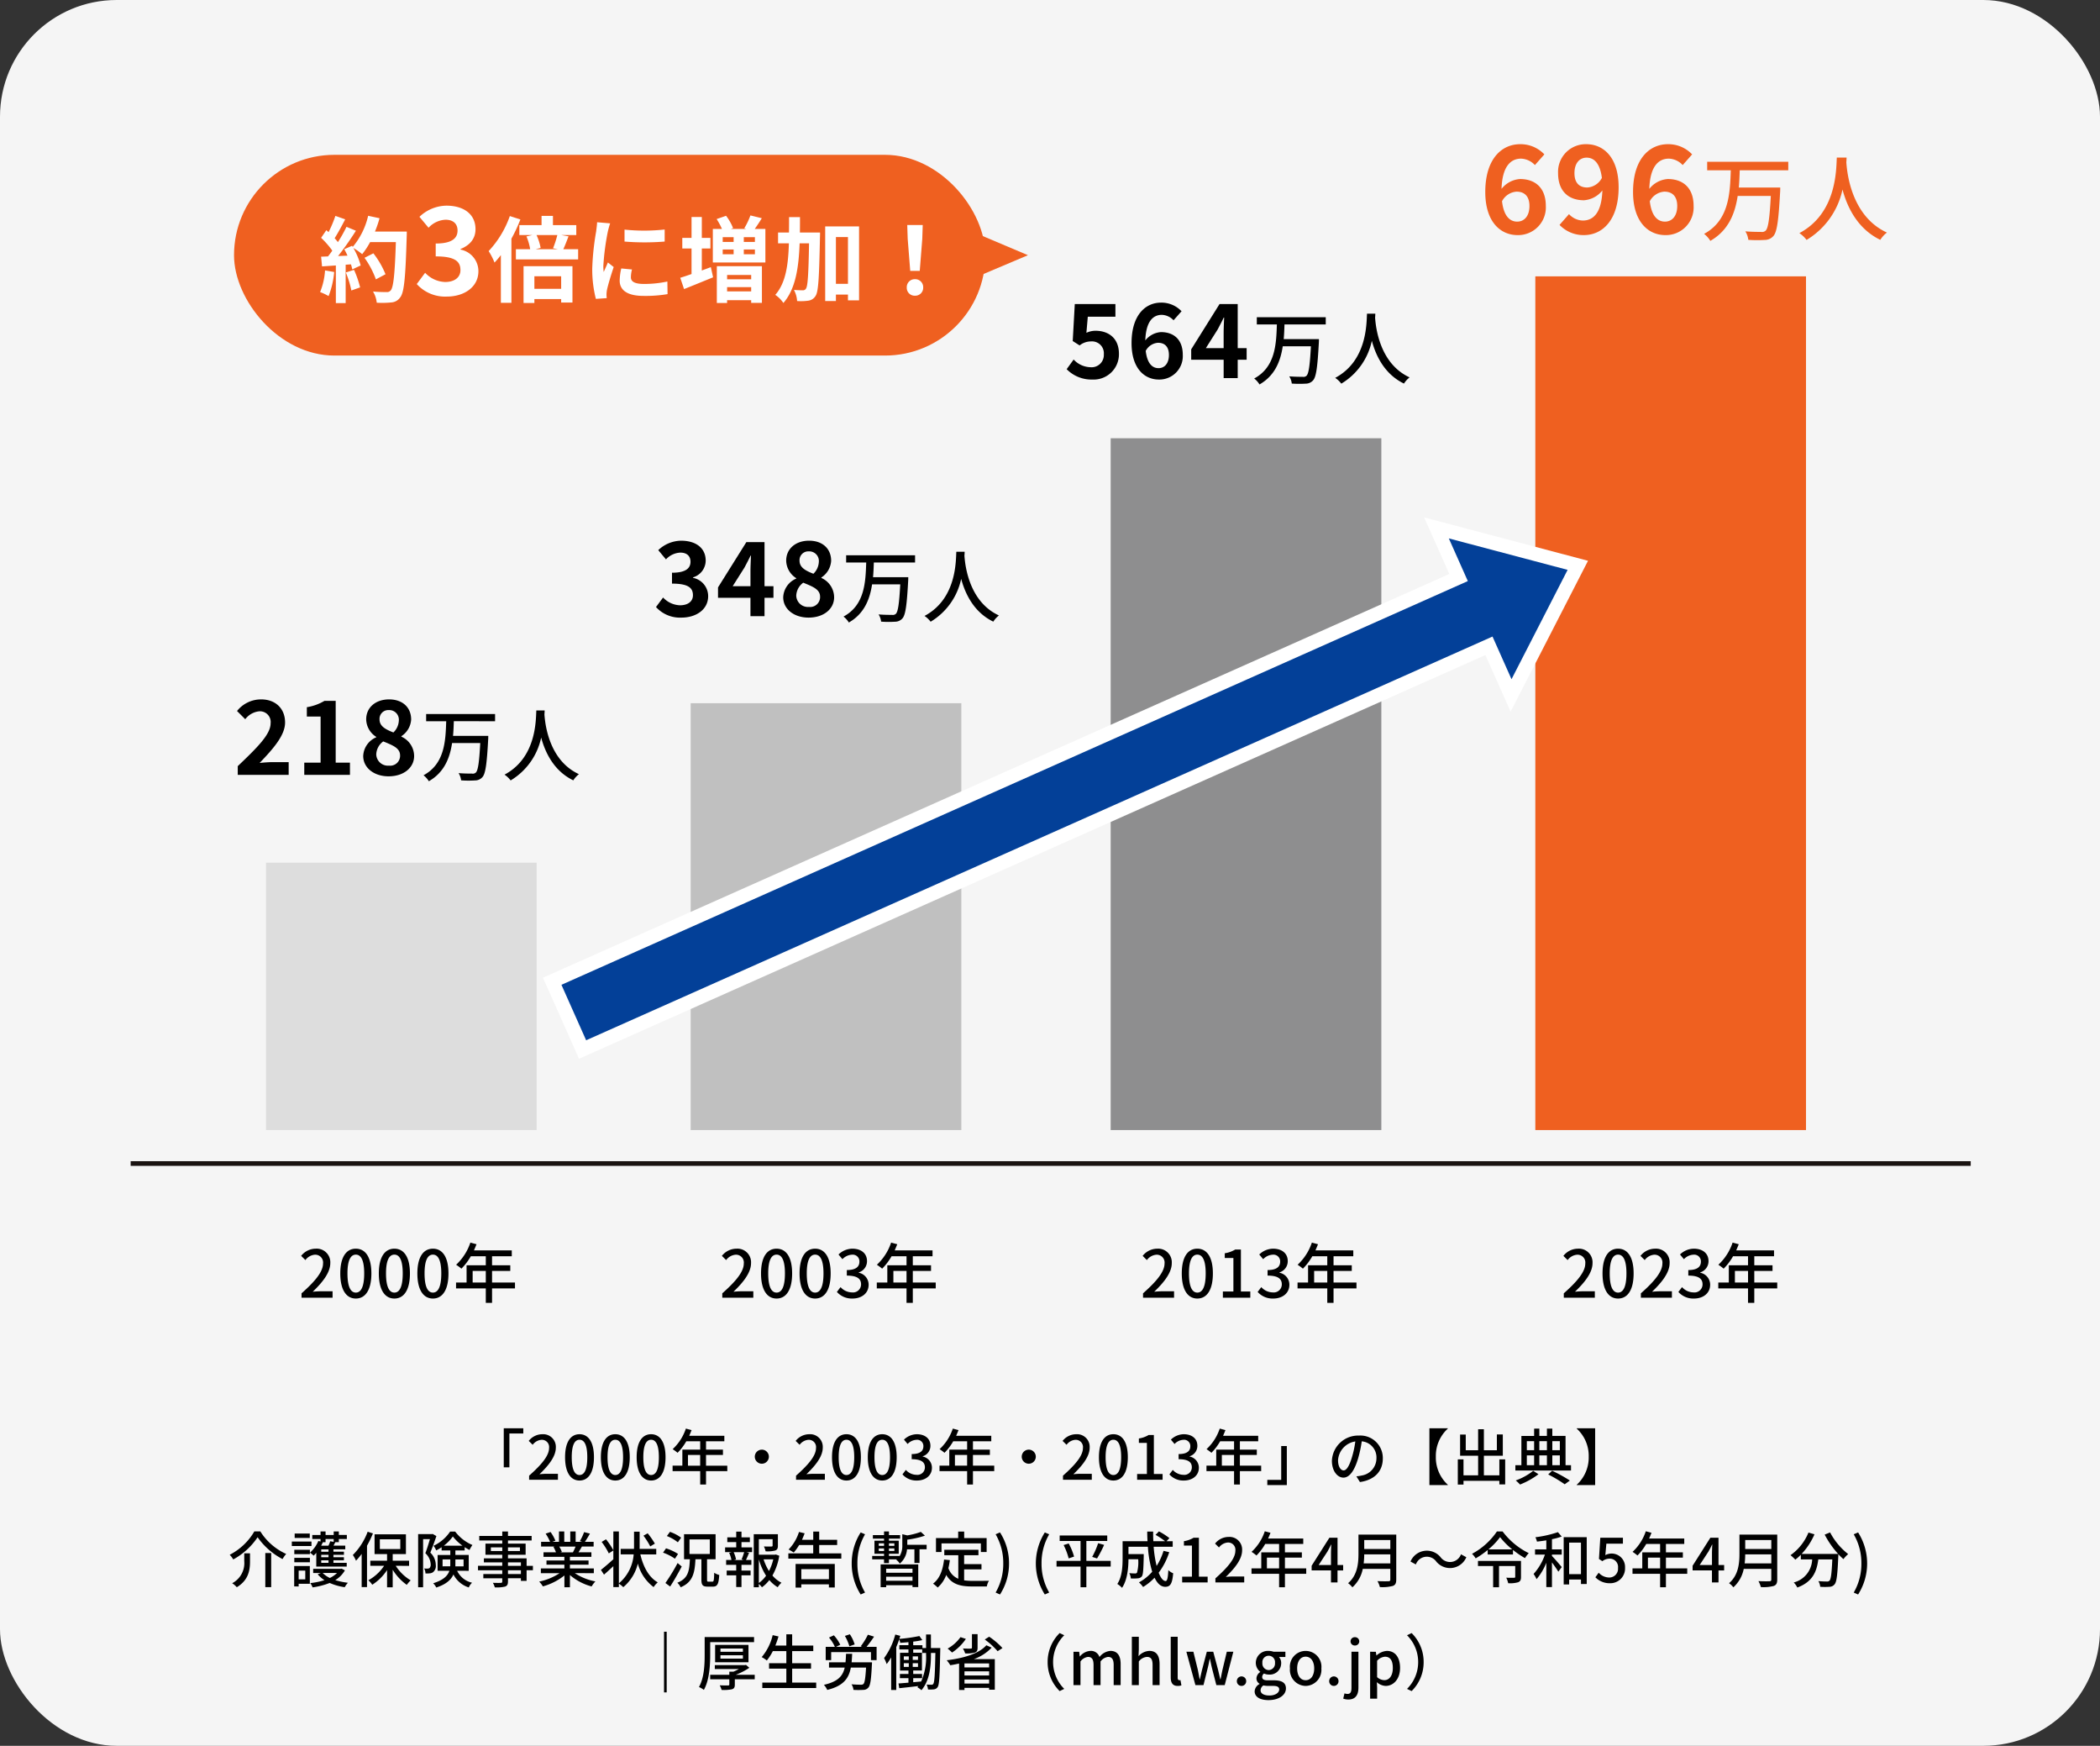 <svg xmlns="http://www.w3.org/2000/svg" width="450" height="374" viewBox="0 0 450 374">
  <rect x="0" y="0" width="450" height="374" fill="#333333" stroke="none"/>
  <g id="chart04" transform="translate(-776 -7612)">
    <rect id="長方形_1954" data-name="長方形 1954" width="450" height="374" rx="25" transform="translate(776 7612)" fill="#f5f5f5"/>
    <path id="パス_3721" data-name="パス 3721" d="M-117.052-11.024v8.359h1.209V-9.906h2.977v-1.118ZM-111.618,0h6.175V-1.274h-2.392c-.468,0-1.066.039-1.56.091,2.028-1.937,3.5-3.848,3.5-5.694a2.706,2.706,0,0,0-2.886-2.873A3.715,3.715,0,0,0-111.7-8.32l.845.832a2.6,2.6,0,0,1,1.885-1.066A1.554,1.554,0,0,1-107.341-6.8c0,1.573-1.456,3.432-4.277,5.928Zm10.8.169c1.872,0,3.094-1.664,3.094-4.992,0-3.3-1.222-4.927-3.094-4.927s-3.094,1.612-3.094,4.927S-102.687.169-100.815.169Zm0-1.183c-.975,0-1.664-1.04-1.664-3.809,0-2.743.689-3.744,1.664-3.744s1.664,1,1.664,3.744C-99.151-2.054-99.84-1.014-100.815-1.014Zm7.67,1.183c1.872,0,3.094-1.664,3.094-4.992,0-3.3-1.222-4.927-3.094-4.927s-3.094,1.612-3.094,4.927S-95.017.169-93.145.169Zm0-1.183c-.975,0-1.664-1.04-1.664-3.809,0-2.743.689-3.744,1.664-3.744s1.664,1,1.664,3.744C-91.481-2.054-92.17-1.014-93.145-1.014Zm7.67,1.183c1.872,0,3.094-1.664,3.094-4.992,0-3.3-1.222-4.927-3.094-4.927s-3.094,1.612-3.094,4.927S-87.347.169-85.475.169Zm0-1.183c-.975,0-1.664-1.04-1.664-3.809,0-2.743.689-3.744,1.664-3.744s1.664,1,1.664,3.744C-83.811-2.054-84.5-1.014-85.475-1.014Zm7.9-2v-2.3h2.613v2.3Zm8.424,0H-73.71v-2.3h3.627V-6.448H-73.71V-8.242h3.926v-1.17h-7.527c.169-.39.351-.819.507-1.222l-1.222-.325A10.518,10.518,0,0,1-80.86-6.552a9.614,9.614,0,0,1,1.053.78,11.827,11.827,0,0,0,1.872-2.47h2.977v1.794H-78.78v3.432h-2.093v1.17h5.915V1.027h1.248V-1.846h4.563Zm7.4-3.432A1.509,1.509,0,0,0-63.258-4.94,1.509,1.509,0,0,0-61.75-3.432,1.509,1.509,0,0,0-60.242-4.94,1.509,1.509,0,0,0-61.75-6.448ZM-54.418,0h6.175V-1.274h-2.392c-.468,0-1.066.039-1.56.091,2.028-1.937,3.5-3.848,3.5-5.694A2.706,2.706,0,0,0-51.584-9.75,3.715,3.715,0,0,0-54.5-8.32l.845.832a2.6,2.6,0,0,1,1.885-1.066A1.554,1.554,0,0,1-50.141-6.8c0,1.573-1.456,3.432-4.277,5.928Zm10.8.169c1.872,0,3.094-1.664,3.094-4.992,0-3.3-1.222-4.927-3.094-4.927s-3.094,1.612-3.094,4.927S-45.487.169-43.615.169Zm0-1.183c-.975,0-1.664-1.04-1.664-3.809,0-2.743.689-3.744,1.664-3.744s1.664,1,1.664,3.744C-41.951-2.054-42.64-1.014-43.615-1.014Zm7.67,1.183c1.872,0,3.094-1.664,3.094-4.992,0-3.3-1.222-4.927-3.094-4.927s-3.094,1.612-3.094,4.927S-37.817.169-35.945.169Zm0-1.183c-.975,0-1.664-1.04-1.664-3.809,0-2.743.689-3.744,1.664-3.744s1.664,1,1.664,3.744C-34.281-2.054-34.97-1.014-35.945-1.014ZM-28.5.169c1.755,0,3.2-1.014,3.2-2.743a2.423,2.423,0,0,0-1.976-2.392v-.065A2.313,2.313,0,0,0-25.623-7.28c0-1.573-1.209-2.47-2.925-2.47a4.032,4.032,0,0,0-2.743,1.157l.78.936a2.787,2.787,0,0,1,1.911-.9,1.33,1.33,0,0,1,1.469,1.378c0,.962-.624,1.677-2.509,1.677v1.105c2.158,0,2.834.689,2.834,1.742a1.609,1.609,0,0,1-1.82,1.6,3.092,3.092,0,0,1-2.262-1.053l-.728.962A3.971,3.971,0,0,0-28.5.169Zm8.125-3.185v-2.3h2.613v2.3Zm8.424,0H-16.51v-2.3h3.627V-6.448H-16.51V-8.242h3.926v-1.17h-7.527c.169-.39.351-.819.507-1.222l-1.222-.325A10.518,10.518,0,0,1-23.66-6.552a9.614,9.614,0,0,1,1.053.78,11.827,11.827,0,0,0,1.872-2.47h2.977v1.794H-21.58v3.432h-2.093v1.17h5.915V1.027h1.248V-1.846h4.563Zm7.4-3.432A1.509,1.509,0,0,0-6.058-4.94,1.509,1.509,0,0,0-4.55-3.432,1.509,1.509,0,0,0-3.042-4.94,1.509,1.509,0,0,0-4.55-6.448ZM2.782,0H8.957V-1.274H6.565c-.468,0-1.066.039-1.56.091C7.033-3.12,8.5-5.031,8.5-6.877A2.706,2.706,0,0,0,5.616-9.75,3.715,3.715,0,0,0,2.7-8.32l.845.832A2.6,2.6,0,0,1,5.434-8.554,1.554,1.554,0,0,1,7.059-6.8c0,1.573-1.456,3.432-4.277,5.928Zm10.8.169c1.872,0,3.094-1.664,3.094-4.992,0-3.3-1.222-4.927-3.094-4.927s-3.094,1.612-3.094,4.927S11.713.169,13.585.169Zm0-1.183c-.975,0-1.664-1.04-1.664-3.809,0-2.743.689-3.744,1.664-3.744s1.664,1,1.664,3.744C15.249-2.054,14.56-1.014,13.585-1.014ZM18.668,0h5.46V-1.235H22.256V-9.581H21.125a5.627,5.627,0,0,1-2.08.741v.949h1.716v6.656H18.668ZM28.7.169c1.755,0,3.2-1.014,3.2-2.743a2.423,2.423,0,0,0-1.976-2.392v-.065A2.313,2.313,0,0,0,31.577-7.28c0-1.573-1.209-2.47-2.925-2.47a4.032,4.032,0,0,0-2.743,1.157l.78.936a2.787,2.787,0,0,1,1.911-.9,1.33,1.33,0,0,1,1.469,1.378c0,.962-.624,1.677-2.509,1.677v1.105c2.158,0,2.834.689,2.834,1.742a1.609,1.609,0,0,1-1.82,1.6,3.092,3.092,0,0,1-2.262-1.053l-.728.962A3.971,3.971,0,0,0,28.7.169Zm8.125-3.185v-2.3h2.613v2.3Zm8.424,0H40.69v-2.3h3.627V-6.448H40.69V-8.242h3.926v-1.17H37.089c.169-.39.351-.819.507-1.222l-1.222-.325A10.518,10.518,0,0,1,33.54-6.552a9.614,9.614,0,0,1,1.053.78,11.827,11.827,0,0,0,1.872-2.47h2.977v1.794H35.62v3.432H33.527v1.17h5.915V1.027H40.69V-1.846h4.563Zm5.5,4.16V-7.215H49.543V.026H46.566V1.144ZM71.318-4.563a4.812,4.812,0,0,0-5.1-4.9,5.635,5.635,0,0,0-5.811,5.408c0,2.171,1.183,3.6,2.47,3.6s2.366-1.469,3.146-4.121a25.886,25.886,0,0,0,.78-3.653A3.456,3.456,0,0,1,69.953-4.6,3.739,3.739,0,0,1,66.807-.91a8.035,8.035,0,0,1-1.157.182L66.417.494C69.576.039,71.318-1.833,71.318-4.563Zm-9.594.377a4.346,4.346,0,0,1,3.7-4.017,20.7,20.7,0,0,1-.715,3.354C64.116-2.847,63.505-2,62.92-2,62.361-2,61.724-2.691,61.724-4.186Zm23.53-6.773v-.065H81.3V1.144h3.952V1.079A7.913,7.913,0,0,1,82.68-4.94,7.913,7.913,0,0,1,85.254-10.959ZM96.291-4.368V-.949H92.976v-4.2h4.056V-9.7H95.758v3.38H92.976v-4.5H91.741v4.5H89.089V-9.685H87.88v4.537h3.861v4.2H88.608V-4.368H87.386v5.4h1.222V.234h7.683V1h1.248V-4.368Zm7.254,2.457A13.178,13.178,0,0,1,99.8.156a7.42,7.42,0,0,1,.923.871,16.807,16.807,0,0,0,3.952-2.21Zm3.211.78A26.988,26.988,0,0,1,110.292.975L111.4.169a31.473,31.473,0,0,0-3.8-2.093ZM102.18-5.213h1.56V-3.12h-1.56Zm1.56-3.055v1.937h-1.56V-8.268Zm2.743,0v1.937h-1.625V-8.268Zm2.769,0v1.937H107.64V-8.268ZM106.483-3.12h-1.625V-5.213h1.625Zm1.157-2.093h1.612V-3.12H107.64Zm2.834,2.093V-9.386H107.64v-1.56h-1.157v1.56h-1.625v-1.56H103.74v1.56h-2.73V-3.12H99.723v1.144h11.921V-3.12Zm6.344,4.264V-11.024h-3.952v.065A7.913,7.913,0,0,1,115.44-4.94a7.913,7.913,0,0,1-2.574,6.019v.065ZM-169.8,12.315a15.047,15.047,0,0,0,5.343,4.68,7.089,7.089,0,0,1,.78-1.1,12.682,12.682,0,0,1-5.538-4.823H-170.5a12.969,12.969,0,0,1-5.278,5.005,4.5,4.5,0,0,1,.754,1A14.738,14.738,0,0,0-169.8,12.315Zm1.651,3.38v7.319h1.261V15.695Zm-4.511.065v1.677a4.863,4.863,0,0,1-2.587,4.732,4.514,4.514,0,0,1,.988.858c2.561-1.534,2.834-3.731,2.834-5.564v-1.7Zm14.04-4.238h-3.237v.949h3.237Zm.364,1.716h-4.212V14.2h4.212Zm-1.326,6.227v1.872H-161V19.465Zm.975-.975h-3.354v4.368H-161v-.572h2.392Zm-3.328-.806h3.341v-.949h-3.341Zm0-2.678v.936h3.341v-.936Zm8.437-2.3v.6l-.741-.13a7.144,7.144,0,0,1-.377.949h-1.56c.13-.247.247-.494.364-.741h.572V12.7Zm-1.105,2.717h-1.56v-.507h1.56Zm0,1.183h-1.56v-.52h1.56Zm0,1.2h-1.56v-.546h1.56Zm-2.626.793h6.526V17.8h-2.847v-.546h2.249V16.6h-2.249v-.52h2.249v-.663h-2.249v-.507h2.535v-.793h-2.522c.13-.221.26-.481.39-.741h.754V12.7h1.716v-.871h-1.716V11.08h-1.1v.754h-1.742V11.08h-1.079v.754h-1.768V12.7h1.768v.533l-.468-.117a6.8,6.8,0,0,1-1.807,2.509,4.86,4.86,0,0,1,.793.637,6.465,6.465,0,0,0,.572-.611Zm4.446,1.378a5.849,5.849,0,0,1-1.534,1.066,5.339,5.339,0,0,1-1.534-1.066Zm.988-.936-.195.039h-5.9v.9h1.651l-.689.273a6.286,6.286,0,0,0,1.456,1.261,15.018,15.018,0,0,1-3.042.624,3.506,3.506,0,0,1,.494.923,16.126,16.126,0,0,0,3.666-.949,12.386,12.386,0,0,0,3.224.91,4.017,4.017,0,0,1,.689-.949,15.435,15.435,0,0,1-2.717-.572,5.8,5.8,0,0,0,2.067-2.093Zm5.577-7.9a13.891,13.891,0,0,1-3.172,4.979,7.155,7.155,0,0,1,.676,1.222A13.884,13.884,0,0,0-147.5,15.89V23h1.144V14.135a23.426,23.426,0,0,0,1.274-2.639Zm2.613,1.625h4.381V14.85H-143.6Zm6.266,5.681V17.346h-3.51V15.929h2.834V11.691h-6.721v4.238h2.678v1.417h-3.588v1.092h2.951a9.532,9.532,0,0,1-3.367,3.094,5.331,5.331,0,0,1,.832.962,10.578,10.578,0,0,0,3.172-3.146V23.04h1.209V19.283a11.159,11.159,0,0,0,3.016,3.237,5.4,5.4,0,0,1,.845-.962,9.663,9.663,0,0,1-3.211-3.12Zm5.057-6.838-.182.039H-135.4V23.027h1.066v-10.3h1.456c-.26.91-.624,2.106-.975,3.016A3.424,3.424,0,0,1-132.71,18.1a1.064,1.064,0,0,1-.247.819.916.916,0,0,1-.429.117c-.182,0-.442,0-.728-.026a2.3,2.3,0,0,1,.286,1.066,5.277,5.277,0,0,0,.923-.026,1.323,1.323,0,0,0,.715-.26,1.7,1.7,0,0,0,.572-1.534,3.673,3.673,0,0,0-1.17-2.639c.442-1.066.936-2.457,1.3-3.549Zm2.119,6.942V17.073h1.651v.975c0,.169,0,.325-.013.494Zm4.5-1.469v1.469h-1.768c.013-.156.013-.312.013-.468v-1Zm-4.238-2.951a9.2,9.2,0,0,0,1.937-1.976,10.4,10.4,0,0,0,2.067,1.976Zm5.343,5.382V16.111h-2.86v-.962h1.989v-.7c.351.221.7.429,1.04.6a6.189,6.189,0,0,1,.624-1.066,9.075,9.075,0,0,1-3.692-2.873h-1.092a8.764,8.764,0,0,1-3.549,3.042,4.234,4.234,0,0,1,.572.988,11.641,11.641,0,0,0,1.157-.676v.689h1.859v.962h-2.717V19.5h2.522c-.338,1.04-1.222,1.976-3.471,2.678a3.4,3.4,0,0,1,.663.91c2.119-.676,3.185-1.677,3.679-2.795a5.566,5.566,0,0,0,3.289,2.782,2.9,2.9,0,0,1,.7-1.014,4.685,4.685,0,0,1-3.2-2.561Zm11.18.689h-2.769v-.806h2.769Zm-2.769-2.5h2.769v.741h-2.769Zm-3.666-2.431v-.78h2.444v.78Zm6.227-.78v.78h-2.561v-.78Zm2.782,3.952h-1.352v-1.6h-3.991v-.767h3.783V13.68h-3.783v-.663h5.07v-.975h-5.07v-.949h-1.222v.949H-122.3v.975h4.927v.663h-3.6v2.392h3.6v.767h-3.939V17.7h3.939v.741h-5.2v.949h5.2v.806h-4.056v.91h4.056v.689c0,.221-.078.286-.312.3-.208.013-.988.013-1.7-.013a3.735,3.735,0,0,1,.416.975,7.656,7.656,0,0,0,2.21-.169c.442-.169.611-.442.611-1.105V21.1h2.769v.559h1.222V19.387h1.352Zm9.139-4.121a12.129,12.129,0,0,1-.572,1.235h-2.743l.377-.078a5.469,5.469,0,0,0-.559-1.157Zm3.913,5.694V19h-5.122V18.2h3.991v-.91h-3.991v-.78h4.6v-.962h-2.756c.221-.364.481-.793.728-1.235h2.509V13.3h-1.872a20.338,20.338,0,0,0,1.079-1.768l-1.248-.312a11.331,11.331,0,0,1-.91,1.924l.494.156h-1.4V11.08H-102.8V13.3h-1.287V11.08h-1.131V13.3h-1.43l.663-.247a9.036,9.036,0,0,0-1.04-1.859l-1.053.351a9.747,9.747,0,0,1,.949,1.755h-1.924v1.014h2.951l-.312.052a6.44,6.44,0,0,1,.546,1.183h-2.665v.962h4.472v.78h-3.835v.91h3.835V19H-109.1v1.014h4.017a12.613,12.613,0,0,1-4.381,1.807,5.425,5.425,0,0,1,.793,1.027,12.913,12.913,0,0,0,4.615-2.34v2.522h1.183V20.414a11.6,11.6,0,0,0,4.654,2.444,5.429,5.429,0,0,1,.806-1.079,11.939,11.939,0,0,1-4.407-1.768Zm13.078-6.331a17.158,17.158,0,0,0-1.534-2.21l-.91.507a15.69,15.69,0,0,1,1.456,2.3Zm.3,2.314V14.811h-3.575c.013-.2.013-.377.013-.559v-3.12h-1.2v3.12c0,.182,0,.364-.013.559h-2.847v1.183h2.782a8.913,8.913,0,0,1-3.172,6.2V11.08h-1.183V15.1a14.754,14.754,0,0,0-1.573-2.34l-.936.559a14.892,14.892,0,0,1,1.534,2.457l.975-.624v1.885c-.975.884-1.989,1.755-2.665,2.275l.663,1.014c.611-.52,1.313-1.17,2-1.807V23h1.183V22.26a5.764,5.764,0,0,1,.949.754,9.509,9.509,0,0,0,3.12-5.057A9.219,9.219,0,0,0-84.936,23a4.391,4.391,0,0,1,.884-1.014c-1.924-1.1-3.107-3.341-3.731-5.993Zm5.33-3.588a8.971,8.971,0,0,0-2.392-1.248l-.663.9a9.037,9.037,0,0,1,2.353,1.339Zm-.663,3.484a10.518,10.518,0,0,0-2.574-1.2l-.637.923a10.343,10.343,0,0,1,2.548,1.3Zm-.091,1.95a40.763,40.763,0,0,1-2.613,4.277l1.014.754c.819-1.248,1.729-2.86,2.483-4.29Zm2.548-5.057H-72.9V15.9h-4.355Zm4.082,9.048c-.273,0-.325-.065-.325-.481V17.034h1.833V11.665h-6.76v5.369h1.248c-.1,2.548-.39,4.134-2.691,5.031a3.1,3.1,0,0,1,.715.975c2.6-1.092,3.029-3.042,3.172-6.006H-74.7v4.329c0,1.17.247,1.534,1.326,1.534h1.157c.923,0,1.222-.533,1.339-2.5a3.486,3.486,0,0,1-1.079-.468c-.039,1.612-.091,1.9-.377,1.9Zm7.527-4.641H-67.71l.429-.117a6.188,6.188,0,0,0-.507-1.56h2.249a15.8,15.8,0,0,1-.546,1.56Zm-.468-3.835h1.794V12.341h-1.794V11.119h-1.131v1.222h-1.911v1.014h1.911v1.131h-2.379v1.027h1.391l-.533.143a5.832,5.832,0,0,1,.494,1.534H-69.4v1.04h2.158v1.222h-2.041v1.027h2.041v2.509h1.131V20.479h1.95V19.452h-1.95V18.23h2.119V17.19h-1.157c.208-.416.442-.988.663-1.534l-.559-.143h1.209V14.486h-2.275Zm3.718,3.692a13.441,13.441,0,0,0,1.547,3.51,6.531,6.531,0,0,1-1.547,1.56Zm3.094,0a10.458,10.458,0,0,1-.923,2.5,11.2,11.2,0,0,1-1.157-2.5Zm.546-1.04-.195.052h-3.445V12.731h2.951v1.378c0,.143-.052.182-.247.195s-.884.013-1.625-.013a3.811,3.811,0,0,1,.364,1.04,6.528,6.528,0,0,0,2.067-.169c.455-.169.572-.481.572-1.04V11.665h-5.174V23.027h1.092v-.689a3.711,3.711,0,0,1,.663.7,7.451,7.451,0,0,0,1.586-1.547,7.127,7.127,0,0,0,1.794,1.534,4.8,4.8,0,0,1,.806-.962,6.288,6.288,0,0,1-1.937-1.547,12.7,12.7,0,0,0,1.469-4.238Zm11.375,3.146V21.3h-5.915V19.153ZM-54.516,23.1h1.222v-.689h5.915v.663h1.261V18.035h-8.4Zm5.057-7.332V13.979h3.848V12.874h-3.848V11.106h-1.274v1.768h-2.418c.208-.455.4-.936.572-1.4l-1.209-.286a9.535,9.535,0,0,1-2.223,3.757c.3.156.845.481,1.1.65a11.238,11.238,0,0,0,1.157-1.612h3.016v1.794h-5.33V16.9h11.349V15.773Zm8.892,8.814.936-.416a12.138,12.138,0,0,1-1.638-6.24,12.205,12.205,0,0,1,1.638-6.24l-.936-.4a12.25,12.25,0,0,0-1.924,6.643A12.262,12.262,0,0,0-40.566,24.587Zm11.1-5.525v.871h-5.642v-.871Zm-5.642,2.587v-.871h5.642v.871Zm-1.183,1.378h1.183V22.6h5.642V23h1.235V18.139h-8.06Zm-.4-7.761V14.72h1.131v.546Zm0-1.638h1.131v.546h-1.131Zm3.341,0v.546h-1.157v-.546Zm0,1.638h-1.157V14.72h1.157Zm6.916-1.326h-4.147v-1.1a19.5,19.5,0,0,0,3.783-.858l-.884-.806a15.685,15.685,0,0,1-2.9.754l-1.066-.26v2.327a4.242,4.242,0,0,1-.611,2.431v-.1h-2.249v-.468h2.093v-2.8h-2.093v-.442h2.392V11.86h-2.392v-.78h-1.053v.78h-2.392v.754h2.392v.442h-2.054v2.8h2.054v.468H-38.1v.728h2.535v.806h1.053v-.806h1.69l-.117.1a2.611,2.611,0,0,1,.741.819,4.414,4.414,0,0,0,1.56-3.068h1.586v2.925h1.092V14.9h1.521Zm3.185-.3h8.437v1.846h1.235V12.5h-4.81V11.106h-1.287V12.5h-4.758v2.99h1.183ZM-18.4,19.2h3.718V18.074H-18.4V16.163h3.068V15.006h-7.319v1.157h3v5.044a3.721,3.721,0,0,1-2.119-2.288,15.9,15.9,0,0,0,.312-1.7L-22.7,17.1c-.273,2.275-.936,4.1-2.366,5.161a6.539,6.539,0,0,1,1,.832,6.618,6.618,0,0,0,1.833-2.7c1.183,2.041,3.055,2.47,5.6,2.47h3.094a3.646,3.646,0,0,1,.455-1.222c-.741.026-2.925.026-3.484.026a13.583,13.583,0,0,1-1.833-.117Zm7.683,5.382a12.162,12.162,0,0,0,1.937-6.656,12.15,12.15,0,0,0-1.937-6.643l-.936.4a12.205,12.205,0,0,1,1.638,6.24,12.138,12.138,0,0,1-1.638,6.24Zm9.607,0,.936-.416a12.138,12.138,0,0,1-1.638-6.24,12.205,12.205,0,0,1,1.638-6.24l-.936-.4a12.453,12.453,0,0,0,0,13.3Zm14.118-7.2H7.793V13.121h4.472V11.938H2.073v1.183H6.545v4.264H1.4v1.222H6.545v4.42H7.793v-4.42h5.213ZM2.918,13.992A14.133,14.133,0,0,1,4,16.852l1.157-.39A13.036,13.036,0,0,0,4.01,13.654Zm7.163,2.873A24.943,24.943,0,0,0,11.6,13.953L10.315,13.6a17.439,17.439,0,0,1-1.274,2.925ZM24.33,15.227a13.174,13.174,0,0,1-1.482,3.237,25.339,25.339,0,0,1-.637-4.108h4.082V13.173H24.967l.624-.663a13.73,13.73,0,0,0-2.249-1.443l-.728.741a13.925,13.925,0,0,1,2.041,1.365H22.146q-.058-1.014-.039-2.067H20.833c0,.689.026,1.391.065,2.067H15.555v3.679c0,1.677-.091,3.913-1.131,5.473a5.16,5.16,0,0,1,1.014.832c1.144-1.677,1.365-4.277,1.378-6.123H18.9a8.485,8.485,0,0,1-.26,2.886.463.463,0,0,1-.4.156c-.208,0-.715-.013-1.248-.065a2.9,2.9,0,0,1,.325,1.131,9.263,9.263,0,0,0,1.534-.026,1.152,1.152,0,0,0,.832-.416c.273-.364.338-1.482.4-4.3v-.468H16.816V14.356h4.16a24.429,24.429,0,0,0,.923,5.356,10.26,10.26,0,0,1-2.834,2.275,6.26,6.26,0,0,1,.884.988,11.947,11.947,0,0,0,2.457-1.989c.585,1.222,1.339,1.95,2.288,1.95,1.066,0,1.508-.611,1.7-2.9a3.174,3.174,0,0,1-1.04-.676c-.078,1.677-.234,2.34-.572,2.34-.546,0-1.053-.676-1.495-1.781a14.769,14.769,0,0,0,2.262-4.394ZM28.32,22h5.46V20.765H31.908V12.419H30.778a5.627,5.627,0,0,1-2.08.741v.949h1.716v6.656H28.32Zm7.124,0h6.175V20.726H39.227c-.468,0-1.066.039-1.56.091,2.028-1.937,3.5-3.848,3.5-5.694a2.706,2.706,0,0,0-2.886-2.873,3.715,3.715,0,0,0-2.912,1.43l.845.832A2.6,2.6,0,0,1,38.1,13.446,1.554,1.554,0,0,1,39.721,15.2c0,1.573-1.456,3.432-4.277,5.928Zm11.037-3.016v-2.3h2.613v2.3Zm8.424,0H50.342v-2.3h3.627V15.552H50.342V13.758h3.926v-1.17H46.741c.169-.39.351-.819.507-1.222l-1.222-.325a10.518,10.518,0,0,1-2.834,4.407,9.614,9.614,0,0,1,1.053.78,11.827,11.827,0,0,0,1.872-2.47h2.977v1.794H45.272v3.432H43.179v1.17h5.915v2.873h1.248V20.154h4.563Zm2.665-.715,1.885-2.886c.273-.494.533-.988.767-1.482h.052c-.026.533-.065,1.339-.065,1.859v2.509ZM60.21,22h1.4V19.426h1.209V18.269H61.614v-5.85H59.872l-3.809,6.006v1H60.21Zm7.007-4.082a16.935,16.935,0,0,0,.117-1.924h5.59v1.924Zm5.707-5v1.924h-5.59V12.913Zm1.274-1.17H66.1v4.082c0,2.041-.195,4.589-2.223,6.331a4.587,4.587,0,0,1,.923.884,7.18,7.18,0,0,0,2.223-3.952h5.9v2.275c0,.273-.1.377-.39.377-.312.013-1.352.026-2.366-.026a5.059,5.059,0,0,1,.52,1.274,8.587,8.587,0,0,0,2.782-.247c.52-.195.728-.572.728-1.352Zm8.567,5.772a3.8,3.8,0,0,0,6.448-.923l-1.144-.624A2.5,2.5,0,0,1,83.7,16.6a3.8,3.8,0,0,0-6.448.923l1.144.624a2.5,2.5,0,0,1,4.368-.637Zm18.161-.13H91.708v1.092h3.25v4.55h1.261v-4.55H99.69V20.8c0,.156-.065.195-.273.208-.182,0-.949.013-1.651-.026a4.931,4.931,0,0,1,.416,1.183,6.113,6.113,0,0,0,2.145-.208c.468-.195.6-.52.6-1.131Zm-6.981-2.47a14.892,14.892,0,0,0,2.5-2.626,16,16,0,0,0,2.613,2.626Zm1.82-3.835a15.076,15.076,0,0,1-5.33,4.784,4.845,4.845,0,0,1,.78.975,18.594,18.594,0,0,0,2.574-1.794v.962h5.421v-.975a18.077,18.077,0,0,0,2.574,1.755,6.379,6.379,0,0,1,.806-1.066,15.7,15.7,0,0,1-5.6-4.641Zm11.8,1.651a12.349,12.349,0,0,0,2.08-.572l-.806-.936a24.184,24.184,0,0,1-4.823,1.092,4.8,4.8,0,0,1,.338.936c.637-.078,1.326-.156,2-.273v1.937h-2.418v1.118h2.119a12.064,12.064,0,0,1-2.431,4.147,6.019,6.019,0,0,1,.637,1.118,12.684,12.684,0,0,0,2.093-3.523V23h1.209V17.71c.507.689,1.1,1.521,1.365,1.989l.728-.988c-.3-.39-1.586-1.872-2.093-2.379v-.3h2.093V14.915h-2.093Zm3.679,7.488v-6.76h2.535v6.76Zm-1.17-7.917V22.429h1.17V21.376h2.535v.962h1.235V12.3ZM120,22.169a3.157,3.157,0,0,0,3.224-3.315A2.876,2.876,0,0,0,119,16.15l.221-2.457h3.549V12.419h-4.849l-.286,4.55.728.481a2.517,2.517,0,0,1,1.534-.546,1.775,1.775,0,0,1,1.82,2,1.87,1.87,0,0,1-1.9,2.041,3.062,3.062,0,0,1-2.236-1.027l-.715.975A4.234,4.234,0,0,0,120,22.169Zm8.125-3.185v-2.3h2.613v2.3Zm8.424,0h-4.563v-2.3h3.627V15.552h-3.627V13.758h3.926v-1.17h-7.527c.169-.39.351-.819.507-1.222l-1.222-.325a10.518,10.518,0,0,1-2.834,4.407,9.614,9.614,0,0,1,1.053.78,11.827,11.827,0,0,0,1.872-2.47h2.977v1.794h-3.822v3.432h-2.093v1.17h5.915v2.873h1.248V20.154h4.563Zm2.665-.715,1.885-2.886c.273-.494.533-.988.767-1.482h.052c-.026.533-.065,1.339-.065,1.859v2.509ZM141.85,22h1.4V19.426h1.209V18.269h-1.209v-5.85h-1.742L137.7,18.425v1h4.147Zm7.007-4.082a16.933,16.933,0,0,0,.117-1.924h5.59v1.924Zm5.707-5v1.924h-5.59V12.913Zm1.274-1.17h-8.1v4.082c0,2.041-.2,4.589-2.223,6.331a4.587,4.587,0,0,1,.923.884,7.18,7.18,0,0,0,2.223-3.952h5.9v2.275c0,.273-.1.377-.39.377-.312.013-1.352.026-2.366-.026a5.06,5.06,0,0,1,.52,1.274,8.587,8.587,0,0,0,2.782-.247c.52-.195.728-.572.728-1.352ZM166,11.756a19.971,19.971,0,0,0,2.886,4.134h-7.826a14.609,14.609,0,0,0,2.756-4.2l-1.287-.377a11.033,11.033,0,0,1-3.848,4.849,9.067,9.067,0,0,1,1.027.962,11.078,11.078,0,0,0,1.183-1.053v1h2.431a5.268,5.268,0,0,1-3.952,4.94,3.816,3.816,0,0,1,.767,1.079c3.341-1.222,4.173-3.5,4.5-6.019h3c-.13,3.016-.3,4.238-.6,4.55a.7.7,0,0,1-.559.182c-.3,0-1.04-.013-1.833-.091a2.773,2.773,0,0,1,.4,1.222,14.655,14.655,0,0,0,2.015,0,1.4,1.4,0,0,0,1.066-.533c.442-.507.624-2.015.793-5.954.013-.117.013-.39.013-.507a11.874,11.874,0,0,0,1.092,1.066,6.65,6.65,0,0,1,1.014-1.079,14.394,14.394,0,0,1-3.874-4.641Zm7.163,12.831a12.382,12.382,0,0,0,0-13.3l-.936.4a12.205,12.205,0,0,1,1.638,6.24,12.138,12.138,0,0,1-1.638,6.24Zm-255.3,7.973h-.572v13h.572Zm9.321,2.236h9.4v-1.1H-74v3.861c0,2.028-.1,4.862-1.222,6.851a4.955,4.955,0,0,1,1.053.611c1.183-2.106,1.352-5.291,1.352-7.462Zm2.2,2.808h4.81v.715h-4.81Zm0-1.443h4.81v.7h-4.81ZM-64.61,39.1V35.381h-7.15V39.1Zm1.339,2.691h-4.082a14.083,14.083,0,0,0,2.925-1.508l-.715-.624-.26.052h-6.422v.845h5.148a9.478,9.478,0,0,1-1.157.559h-.884v.676h-4.1v.962h4.1v1.092c0,.169-.065.221-.273.221s-1.027.013-1.781-.026a4.934,4.934,0,0,1,.4.988,8.379,8.379,0,0,0,2.223-.143c.481-.156.611-.429.611-1.014V42.752h4.264Zm8.021,1.664v-2.99h4.043V39.307H-55.25v-2.6h4.524V35.524H-55.25V33.106H-56.5v2.418h-2.353c.247-.624.481-1.287.676-1.95l-1.248-.286a11.223,11.223,0,0,1-2.353,4.706,7.742,7.742,0,0,1,1.1.728,11.224,11.224,0,0,0,1.287-2.015H-56.5v2.6H-60.2v1.157H-56.5v2.99h-5.148v1.17H-50.1v-1.17Zm13.39-8.177a7.948,7.948,0,0,0-1.027-2.171l-1.066.351a9.912,9.912,0,0,1,.962,2.223Zm-.65,3.835c.052-.572.091-1.17.117-1.82h-1.313c-.026.663-.052,1.261-.117,1.82h-3.536v1.131h3.367c-.416,1.833-1.469,3.016-4.459,3.692a3.86,3.86,0,0,1,.715,1.092c3.445-.858,4.615-2.431,5.057-4.784h3.263c-.13,2.288-.3,3.263-.559,3.51a.775.775,0,0,1-.559.156c-.325,0-1.157-.013-2-.091a2.644,2.644,0,0,1,.416,1.2,18.37,18.37,0,0,0,2.093,0,1.412,1.412,0,0,0,1.092-.481c.429-.455.611-1.716.767-4.9a4.849,4.849,0,0,0,.026-.52Zm3.2-3.315A26.5,26.5,0,0,0-37.7,33.613l-1.326-.416A13.593,13.593,0,0,1-40.56,35.68l.286.117h-5.577l.91-.442a8.247,8.247,0,0,0-1.378-2.028l-1.04.481A7.9,7.9,0,0,1-46.1,35.8h-1.963v2.847h1.17V36.928h8.528v1.716h1.209V35.8Zm12.753,1.638a12.8,12.8,0,0,1-1.053,5.785l-1.7.156v-.871h1.9v-.9h-1.9v-.741h1.872v-3.8h-1.872v-.715h1.924v.754h.832Zm-4.771,1.872h1.066V40.1H-31.33Zm0-1.469h1.066v.754H-31.33Zm1.911.754v-.754h1.131v.754Zm0,1.508v-.793h1.131V40.1Zm3.9-4.043V33.145h-1.04v2.912h-.78v-.611h-1.976v-.767a17.386,17.386,0,0,0,1.95-.325l-.624-.871a35.985,35.985,0,0,1-4.3.611c.078-.221.143-.442.208-.65l-1.079-.286a14.868,14.868,0,0,1-2.4,5.057,7.755,7.755,0,0,1,.559,1.274,10.145,10.145,0,0,0,.962-1.43V45.04h1.092V35.862c.234-.546.442-1.118.637-1.677a3.852,3.852,0,0,1,.221.754c.559-.039,1.157-.078,1.755-.143v.65h-1.95v.91h1.95v.715h-1.807v3.8h1.807v.741h-1.833v.9h1.833v.962c-.806.065-1.534.13-2.132.169l.169,1.014c1.131-.117,2.6-.286,4.082-.455l-.208.247a4.424,4.424,0,0,1,.871.637c1.794-2.106,2.041-5.174,2.041-7.657V37.11h.949c-.091,4.641-.2,6.253-.442,6.6a.378.378,0,0,1-.377.208c-.208,0-.6-.013-1.066-.039a2.927,2.927,0,0,1,.3,1.053,7.887,7.887,0,0,0,1.274-.026,1.084,1.084,0,0,0,.806-.507c.351-.533.429-2.353.546-7.826,0-.13.013-.52.013-.52Zm10-2.977h-1.209v2.886c0,.156-.065.195-.286.208-.195.013-.949.013-1.651-.026a4.791,4.791,0,0,1,.481,1.053,6.746,6.746,0,0,0,2.054-.169c.468-.169.611-.455.611-1.04Zm-3.666.637a8.385,8.385,0,0,1-2.756,2.457,8.6,8.6,0,0,1,.949.845,10.57,10.57,0,0,0,2.964-2.925Zm6.136,6.487H-18.33v-.858h5.278Zm-5.278,3.458v-.871h5.278v.871Zm0-2.613h5.278v.884H-18.33Zm4.68-5.59c-1.586,1.833-5.005,2.8-8.489,3.211a6.47,6.47,0,0,1,.767,1.066c.624-.1,1.261-.221,1.885-.364V45.04h1.157v-.455h5.278v.39h1.222V38.423h-4.485a9.665,9.665,0,0,0,3.809-2.457Zm-.338-1.235a15.587,15.587,0,0,1,2.756,2.509l1.04-.676a15.587,15.587,0,0,0-2.847-2.431ZM-.507,39.06a8.661,8.661,0,0,0,2.574,6.214l.988-.468a8.1,8.1,0,0,1,0-11.492l-.988-.468A8.661,8.661,0,0,0-.507,39.06ZM5.031,44h1.5V38.93a2.365,2.365,0,0,1,1.6-.975c.819,0,1.2.494,1.2,1.729V44h1.5V38.93a2.387,2.387,0,0,1,1.612-.975c.806,0,1.2.494,1.2,1.729V44h1.495V39.5c0-1.82-.7-2.834-2.2-2.834A3.294,3.294,0,0,0,10.6,37.981a1.909,1.909,0,0,0-1.976-1.313,3.115,3.115,0,0,0-2.21,1.183H6.37l-.117-1H5.031Zm12.506,0h1.495V38.93a2.4,2.4,0,0,1,1.742-.975c.845,0,1.209.494,1.209,1.729V44h1.5V39.5c0-1.82-.676-2.834-2.2-2.834A3.327,3.327,0,0,0,18.967,37.8l.065-1.417V33.639H17.537Zm9.815.169a2.344,2.344,0,0,0,.806-.117l-.2-1.131a1.039,1.039,0,0,1-.247.026c-.182,0-.351-.143-.351-.546V33.639H25.87v8.684C25.87,43.48,26.273,44.169,27.352,44.169ZM31.161,44H32.89l.871-3.523c.182-.676.312-1.339.455-2.08h.065c.156.741.286,1.391.455,2.067L35.646,44H37.44l1.846-7.15h-1.4l-.923,3.861c-.156.7-.273,1.352-.416,2.041h-.052c-.169-.689-.312-1.339-.481-2.041L34.983,36.85H33.6l-1.014,3.861c-.169.689-.312,1.352-.468,2.041h-.052c-.13-.689-.247-1.339-.39-2.041l-.949-3.861H29.224Zm9.88.169a1,1,0,0,0,1-1.04,1,1,0,1,0-2,0A1,1,0,0,0,41.041,44.169Zm5.772,3.042c2.288,0,3.744-1.118,3.744-2.5,0-1.222-.884-1.742-2.574-1.742H46.67c-.91,0-1.2-.273-1.2-.7a.929.929,0,0,1,.39-.754,2.485,2.485,0,0,0,1,.221,2.443,2.443,0,0,0,2.678-2.457,1.933,1.933,0,0,0-.468-1.313H50.44V36.85H47.905a2.982,2.982,0,0,0-1.04-.182A2.576,2.576,0,0,0,44.1,39.229a2.424,2.424,0,0,0,.949,1.911v.052a1.742,1.742,0,0,0-.806,1.326,1.315,1.315,0,0,0,.65,1.183v.065a1.889,1.889,0,0,0-1.04,1.56C43.849,46.574,45.1,47.211,46.813,47.211Zm.052-6.435a1.4,1.4,0,0,1-1.352-1.547,1.36,1.36,0,1,1,2.7,0A1.4,1.4,0,0,1,46.865,40.776Zm.169,5.447c-1.183,0-1.911-.416-1.911-1.118a1.286,1.286,0,0,1,.611-1.04,4.545,4.545,0,0,0,.962.1h1.079c.871,0,1.339.182,1.339.78C49.114,45.612,48.282,46.223,47.034,46.223Zm7.748-2.054a3.438,3.438,0,0,0,3.367-3.744,3.387,3.387,0,1,0-6.734,0A3.438,3.438,0,0,0,54.782,44.169Zm0-1.222c-1.118,0-1.82-1-1.82-2.522s.7-2.522,1.82-2.522,1.833,1.014,1.833,2.522S55.913,42.947,54.782,42.947Zm6.045,1.222a1,1,0,0,0,1-1.04,1,1,0,1,0-2,0A1,1,0,0,0,60.827,44.169Zm3.107,2.912c1.586,0,2.158-1.053,2.158-2.548V36.85H64.6v7.709c0,.845-.182,1.326-.845,1.326a2.511,2.511,0,0,1-.65-.117l-.273,1.118A2.955,2.955,0,0,0,63.934,47.081Zm1.391-11.57a.892.892,0,1,0,0-1.781.891.891,0,1,0,0,1.781ZM68.6,46.9h1.5V44.585l-.052-1.222a2.949,2.949,0,0,0,1.885.806c1.612,0,3.081-1.4,3.081-3.861,0-2.2-1.014-3.64-2.821-3.64a3.627,3.627,0,0,0-2.21.962H69.94l-.117-.78H68.6Zm3.042-3.965a2.394,2.394,0,0,1-1.547-.65v-3.5a2.462,2.462,0,0,1,1.69-.871c1.2,0,1.677.923,1.677,2.418C73.463,42.011,72.683,42.934,71.643,42.934Zm8.424-3.874a8.661,8.661,0,0,0-2.574-6.214l-.988.468a8.1,8.1,0,0,1,0,11.492l.988.468A8.661,8.661,0,0,0,80.067,39.06Z" transform="translate(1001 7929)"/>
    <g id="グループ_4115" data-name="グループ 4115" transform="translate(-6 59)">
      <rect id="長方形_1944" data-name="長方形 1944" width="58" height="182.886" transform="translate(1111 7612.202)" fill="#ef6020"/>
      <rect id="長方形_1947" data-name="長方形 1947" width="58" height="148.202" transform="translate(1020 7646.887)" fill="#8e8e8f"/>
      <rect id="長方形_1950" data-name="長方形 1950" width="58" height="91.443" transform="translate(930 7703.646)" fill="silver"/>
      <rect id="長方形_1953" data-name="長方形 1953" width="58" height="57.281" transform="translate(839 7737.807)" fill="#ddd"/>
      <line id="線_94" data-name="線 94" x2="394.298" transform="translate(810 7802.257)" fill="none" stroke="#1a1311" stroke-miterlimit="10" stroke-width="1"/>
      <path id="パス_3722" data-name="パス 3722" d="M.616,0h6.65V-1.372H4.69c-.5,0-1.148.042-1.68.1C5.194-3.36,6.776-5.418,6.776-7.406A2.914,2.914,0,0,0,3.668-10.5,4,4,0,0,0,.532-8.96l.91.9a2.8,2.8,0,0,1,2.03-1.148,1.673,1.673,0,0,1,1.75,1.89c0,1.694-1.568,3.7-4.606,6.384ZM12.25.182c2.016,0,3.332-1.792,3.332-5.376,0-3.556-1.316-5.306-3.332-5.306S8.918-8.764,8.918-5.194,10.234.182,12.25.182Zm0-1.274c-1.05,0-1.792-1.12-1.792-4.1,0-2.954.742-4.032,1.792-4.032s1.792,1.078,1.792,4.032C14.042-2.212,13.3-1.092,12.25-1.092ZM20.51.182c2.016,0,3.332-1.792,3.332-5.376,0-3.556-1.316-5.306-3.332-5.306s-3.332,1.736-3.332,5.306S18.494.182,20.51.182Zm0-1.274c-1.05,0-1.792-1.12-1.792-4.1,0-2.954.742-4.032,1.792-4.032S22.3-8.148,22.3-5.194C22.3-2.212,21.56-1.092,20.51-1.092ZM28.77.182C30.786.182,32.1-1.61,32.1-5.194c0-3.556-1.316-5.306-3.332-5.306s-3.332,1.736-3.332,5.306S26.754.182,28.77.182Zm0-1.274c-1.05,0-1.792-1.12-1.792-4.1,0-2.954.742-4.032,1.792-4.032s1.792,1.078,1.792,4.032C30.562-2.212,29.82-1.092,28.77-1.092Zm8.512-2.156V-5.726H40.1v2.478Zm9.072,0H41.44V-5.726h3.906V-6.944H41.44V-8.876h4.228v-1.26H37.562c.182-.42.378-.882.546-1.316l-1.316-.35A11.327,11.327,0,0,1,33.74-7.056a10.353,10.353,0,0,1,1.134.84,12.737,12.737,0,0,0,2.016-2.66H40.1v1.932H35.98v3.7H33.726v1.26H40.1V1.106H41.44V-1.988h4.914ZM90.776,0h6.65V-1.372H94.85c-.5,0-1.148.042-1.68.1,2.184-2.086,3.766-4.144,3.766-6.132A2.914,2.914,0,0,0,93.828-10.5a4,4,0,0,0-3.136,1.54l.91.9a2.8,2.8,0,0,1,2.03-1.148,1.673,1.673,0,0,1,1.75,1.89c0,1.694-1.568,3.7-4.606,6.384ZM102.41.182c2.016,0,3.332-1.792,3.332-5.376,0-3.556-1.316-5.306-3.332-5.306s-3.332,1.736-3.332,5.306S100.394.182,102.41.182Zm0-1.274c-1.05,0-1.792-1.12-1.792-4.1,0-2.954.742-4.032,1.792-4.032S104.2-8.148,104.2-5.194C104.2-2.212,103.46-1.092,102.41-1.092ZM110.67.182C112.686.182,114-1.61,114-5.194c0-3.556-1.316-5.306-3.332-5.306s-3.332,1.736-3.332,5.306S108.654.182,110.67.182Zm0-1.274c-1.05,0-1.792-1.12-1.792-4.1,0-2.954.742-4.032,1.792-4.032s1.792,1.078,1.792,4.032C112.462-2.212,111.72-1.092,110.67-1.092ZM118.692.182c1.89,0,3.444-1.092,3.444-2.954a2.609,2.609,0,0,0-2.128-2.576v-.07a2.491,2.491,0,0,0,1.778-2.422c0-1.694-1.3-2.66-3.15-2.66a4.343,4.343,0,0,0-2.954,1.246l.84,1.008a3,3,0,0,1,2.058-.966,1.432,1.432,0,0,1,1.582,1.484c0,1.036-.672,1.806-2.7,1.806v1.19c2.324,0,3.052.742,3.052,1.876a1.733,1.733,0,0,1-1.96,1.722,3.33,3.33,0,0,1-2.436-1.134l-.784,1.036A4.277,4.277,0,0,0,118.692.182Zm8.75-3.43V-5.726h2.814v2.478Zm9.072,0H131.6V-5.726h3.906V-6.944H131.6V-8.876h4.228v-1.26h-8.106c.182-.42.378-.882.546-1.316l-1.316-.35A11.327,11.327,0,0,1,123.9-7.056a10.353,10.353,0,0,1,1.134.84,12.737,12.737,0,0,0,2.016-2.66h3.206v1.932H126.14v3.7h-2.254v1.26h6.37V1.106H131.6V-1.988h4.914ZM180.936,0h6.65V-1.372H185.01c-.5,0-1.148.042-1.68.1,2.184-2.086,3.766-4.144,3.766-6.132a2.914,2.914,0,0,0-3.108-3.094,4,4,0,0,0-3.136,1.54l.91.9a2.8,2.8,0,0,1,2.03-1.148,1.673,1.673,0,0,1,1.75,1.89c0,1.694-1.568,3.7-4.606,6.384ZM192.57.182c2.016,0,3.332-1.792,3.332-5.376,0-3.556-1.316-5.306-3.332-5.306s-3.332,1.736-3.332,5.306S190.554.182,192.57.182Zm0-1.274c-1.05,0-1.792-1.12-1.792-4.1,0-2.954.742-4.032,1.792-4.032s1.792,1.078,1.792,4.032C194.362-2.212,193.62-1.092,192.57-1.092ZM198.044,0h5.88V-1.33h-2.016v-8.988H200.69a6.06,6.06,0,0,1-2.24.8V-8.5H200.3V-1.33h-2.254Zm10.808.182c1.89,0,3.444-1.092,3.444-2.954a2.609,2.609,0,0,0-2.128-2.576v-.07a2.491,2.491,0,0,0,1.778-2.422c0-1.694-1.3-2.66-3.15-2.66a4.343,4.343,0,0,0-2.954,1.246l.84,1.008a3,3,0,0,1,2.058-.966,1.432,1.432,0,0,1,1.582,1.484c0,1.036-.672,1.806-2.7,1.806v1.19c2.324,0,3.052.742,3.052,1.876a1.733,1.733,0,0,1-1.96,1.722,3.33,3.33,0,0,1-2.436-1.134l-.784,1.036A4.277,4.277,0,0,0,208.852.182Zm8.75-3.43V-5.726h2.814v2.478Zm9.072,0H221.76V-5.726h3.906V-6.944H221.76V-8.876h4.228v-1.26h-8.106c.182-.42.378-.882.546-1.316l-1.316-.35a11.327,11.327,0,0,1-3.052,4.746,10.353,10.353,0,0,1,1.134.84,12.737,12.737,0,0,0,2.016-2.66h3.206v1.932H216.3v3.7h-2.254v1.26h6.37V1.106h1.344V-1.988h4.914ZM271.1,0h6.65V-1.372H275.17c-.5,0-1.148.042-1.68.1,2.184-2.086,3.766-4.144,3.766-6.132a2.914,2.914,0,0,0-3.108-3.094,4,4,0,0,0-3.136,1.54l.91.9a2.8,2.8,0,0,1,2.03-1.148,1.673,1.673,0,0,1,1.75,1.89c0,1.694-1.568,3.7-4.606,6.384ZM282.73.182c2.016,0,3.332-1.792,3.332-5.376,0-3.556-1.316-5.306-3.332-5.306S279.4-8.764,279.4-5.194,280.714.182,282.73.182Zm0-1.274c-1.05,0-1.792-1.12-1.792-4.1,0-2.954.742-4.032,1.792-4.032s1.792,1.078,1.792,4.032C284.522-2.212,283.78-1.092,282.73-1.092ZM287.616,0h6.65V-1.372H291.69c-.5,0-1.148.042-1.68.1,2.184-2.086,3.766-4.144,3.766-6.132a2.914,2.914,0,0,0-3.108-3.094,4,4,0,0,0-3.136,1.54l.91.9a2.8,2.8,0,0,1,2.03-1.148,1.673,1.673,0,0,1,1.75,1.89c0,1.694-1.568,3.7-4.606,6.384Zm11.4.182c1.89,0,3.444-1.092,3.444-2.954a2.609,2.609,0,0,0-2.128-2.576v-.07a2.491,2.491,0,0,0,1.778-2.422c0-1.694-1.3-2.66-3.15-2.66A4.343,4.343,0,0,0,296-9.254l.84,1.008a3,3,0,0,1,2.058-.966,1.432,1.432,0,0,1,1.582,1.484c0,1.036-.672,1.806-2.7,1.806v1.19c2.324,0,3.052.742,3.052,1.876a1.733,1.733,0,0,1-1.96,1.722,3.33,3.33,0,0,1-2.436-1.134l-.784,1.036A4.277,4.277,0,0,0,299.012.182Zm8.75-3.43V-5.726h2.814v2.478Zm9.072,0H311.92V-5.726h3.906V-6.944H311.92V-8.876h4.228v-1.26h-8.106c.182-.42.378-.882.546-1.316l-1.316-.35a11.328,11.328,0,0,1-3.052,4.746,10.356,10.356,0,0,1,1.134.84,12.738,12.738,0,0,0,2.016-2.66h3.206v1.932H306.46v3.7h-2.254v1.26h6.37V1.106h1.344V-1.988h4.914Z" transform="translate(846 7831)"/>
      <path id="パス_3726" data-name="パス 3726" d="M.946,0H11.858V-2.728H8.294c-.77,0-1.848.088-2.662.176,2.9-3.036,5.456-5.9,5.456-8.668,0-2.992-2.046-4.95-5.126-4.95a6.556,6.556,0,0,0-5.17,2.486l1.76,1.76a4.288,4.288,0,0,1,2.992-1.694,2.294,2.294,0,0,1,2.442,2.574c0,2.354-2.794,5.126-7.04,9.174ZM15.2,0h9.79V-2.618H21.934V-15.862h-2.4A10.56,10.56,0,0,1,15.752-14.5v2H18.7v9.878H15.2ZM33.264.308c3.3,0,5.478-1.892,5.478-4.356a4.566,4.566,0,0,0-2.728-4.136v-.11a4.569,4.569,0,0,0,2.09-3.564c0-2.6-1.848-4.312-4.73-4.312-2.816,0-4.906,1.672-4.906,4.29a4.55,4.55,0,0,0,2.156,3.74v.088a4.55,4.55,0,0,0-2.794,4C27.83-1.5,30.162.308,33.264.308ZM34.3-9.086c-1.694-.66-2.97-1.342-2.97-2.794a1.875,1.875,0,0,1,1.98-2,2.057,2.057,0,0,1,2.156,2.244A3.74,3.74,0,0,1,34.3-9.086ZM33.352-1.98A2.5,2.5,0,0,1,30.624-4.4a3.611,3.611,0,0,1,1.5-2.772c2.09.858,3.608,1.43,3.608,3.014A2.124,2.124,0,0,1,33.352-1.98Zm22.737-9.512v-1.547H41.316v1.547h4.3c-.136,4.233-.323,9.129-4.862,11.577A4.734,4.734,0,0,1,41.894,1.36c3.264-1.87,4.488-4.913,4.981-8.177H52.91c-.221,4.131-.476,5.916-.969,6.341a.963.963,0,0,1-.8.2c-.459,0-1.666,0-2.873-.1a3.684,3.684,0,0,1,.544,1.547,21.577,21.577,0,0,0,2.958.017,2.1,2.1,0,0,0,1.6-.7c.663-.731.952-2.771,1.241-8.109.017-.221.017-.731.017-.731H47.079c.1-1.054.136-2.108.17-3.145Zm8.84-2.312C64.81-11.56,64.912-3.672,58.112-.051A5.411,5.411,0,0,1,59.421,1.19a14.111,14.111,0,0,0,6.545-9.18c.884,3.281,2.771,7.174,6.885,9.163A5.122,5.122,0,0,1,74.058-.153C67.7-3.077,66.816-10.71,66.663-12.971c.034-.306.034-.595.051-.833Z" transform="translate(832 7719)"/>
      <path id="パス_3725" data-name="パス 3725" d="M6.028.308c3.1,0,5.72-1.694,5.72-4.6A3.993,3.993,0,0,0,8.514-8.206v-.11A3.774,3.774,0,0,0,11.22-11.9c0-2.728-2.134-4.268-5.28-4.268a7.245,7.245,0,0,0-4.884,2.024l1.65,1.98a4.454,4.454,0,0,1,3.08-1.452c1.386,0,2.178.726,2.178,1.958C7.964-10.3,7-9.306,4-9.306v2.332c3.542,0,4.488.946,4.488,2.486,0,1.364-1.122,2.156-2.772,2.156A5.172,5.172,0,0,1,2.09-4L.572-1.958A6.921,6.921,0,0,0,6.028.308ZM17.006-6.424l2.53-4c.462-.88.9-1.694,1.3-2.552h.088c-.044.946-.11,2.442-.11,3.388v3.168ZM20.812,0h3.014V-3.938H25.74V-6.424H23.826v-9.438H19.932L13.86-6.16v2.222h6.952ZM33.264.308c3.3,0,5.478-1.892,5.478-4.356a4.566,4.566,0,0,0-2.728-4.136v-.11a4.569,4.569,0,0,0,2.09-3.564c0-2.6-1.848-4.312-4.73-4.312-2.816,0-4.906,1.672-4.906,4.29a4.55,4.55,0,0,0,2.156,3.74v.088a4.55,4.55,0,0,0-2.794,4C27.83-1.5,30.162.308,33.264.308ZM34.3-9.086c-1.694-.66-2.97-1.342-2.97-2.794a1.875,1.875,0,0,1,1.98-2,2.057,2.057,0,0,1,2.156,2.244A3.74,3.74,0,0,1,34.3-9.086ZM33.352-1.98A2.5,2.5,0,0,1,30.624-4.4a3.611,3.611,0,0,1,1.5-2.772c2.09.858,3.608,1.43,3.608,3.014A2.124,2.124,0,0,1,33.352-1.98Zm22.737-9.512v-1.547H41.316v1.547h4.3c-.136,4.233-.323,9.129-4.862,11.577A4.734,4.734,0,0,1,41.894,1.36c3.264-1.87,4.488-4.913,4.981-8.177H52.91c-.221,4.131-.476,5.916-.969,6.341a.963.963,0,0,1-.8.2c-.459,0-1.666,0-2.873-.1a3.684,3.684,0,0,1,.544,1.547,21.577,21.577,0,0,0,2.958.017,2.1,2.1,0,0,0,1.6-.7c.663-.731.952-2.771,1.241-8.109.017-.221.017-.731.017-.731H47.079c.1-1.054.136-2.108.17-3.145Zm8.84-2.312C64.81-11.56,64.912-3.672,58.112-.051A5.411,5.411,0,0,1,59.421,1.19a14.111,14.111,0,0,0,6.545-9.18c.884,3.281,2.771,7.174,6.885,9.163A5.122,5.122,0,0,1,74.058-.153C67.7-3.077,66.816-10.71,66.663-12.971c.034-.306.034-.595.051-.833Z" transform="translate(922 7685)"/>
      <path id="パス_3724" data-name="パス 3724" d="M6.072.308a5.415,5.415,0,0,0,5.7-5.522c0-3.388-2.288-4.928-5.016-4.928A4.555,4.555,0,0,0,4.8-9.7L5.1-13.156h5.918v-2.706H2.31l-.44,7.92L3.344-7a3.9,3.9,0,0,1,2.442-.858A2.543,2.543,0,0,1,8.536-5.1,2.629,2.629,0,0,1,5.654-2.332a5.061,5.061,0,0,1-3.586-1.65L.572-1.914A7.42,7.42,0,0,0,6.072.308Zm14.08-7.876c1.408,0,2.332.814,2.332,2.6,0,1.892-.99,2.838-2.222,2.838-1.342,0-2.442-1.012-2.75-3.7A3.221,3.221,0,0,1,20.152-7.568ZM20.328.308a5.021,5.021,0,0,0,5.126-5.28c0-3.322-1.958-4.884-4.686-4.884a4.678,4.678,0,0,0-3.344,1.782c.132-4.092,1.672-5.478,3.542-5.478a3.6,3.6,0,0,1,2.508,1.166l1.716-1.936a5.94,5.94,0,0,0-4.4-1.848c-3.3,0-6.314,2.618-6.314,8.668C14.476-2.068,17.248.308,20.328.308ZM30.4-6.424l2.53-4c.462-.88.9-1.694,1.3-2.552h.088c-.044.946-.11,2.442-.11,3.388v3.168ZM34.21,0h3.014V-3.938h1.914V-6.424H37.224v-9.438H33.33l-6.072,9.7v2.222H34.21ZM56.089-11.492v-1.547H41.316v1.547h4.3c-.136,4.233-.323,9.129-4.862,11.577A4.734,4.734,0,0,1,41.894,1.36c3.264-1.87,4.488-4.913,4.981-8.177H52.91c-.221,4.131-.476,5.916-.969,6.341a.963.963,0,0,1-.8.2c-.459,0-1.666,0-2.873-.1a3.684,3.684,0,0,1,.544,1.547,21.577,21.577,0,0,0,2.958.017,2.1,2.1,0,0,0,1.6-.7c.663-.731.952-2.771,1.241-8.109.017-.221.017-.731.017-.731H47.079c.1-1.054.136-2.108.17-3.145Zm8.84-2.312C64.81-11.56,64.912-3.672,58.112-.051A5.411,5.411,0,0,1,59.421,1.19a14.111,14.111,0,0,0,6.545-9.18c.884,3.281,2.771,7.174,6.885,9.163A5.122,5.122,0,0,1,74.058-.153C67.7-3.077,66.816-10.71,66.663-12.971c.034-.306.034-.595.051-.833Z" transform="translate(1010 7634)"/>
      <path id="パス_3723" data-name="パス 3723" d="M7.982-8.944c1.664,0,2.756.962,2.756,3.068,0,2.236-1.17,3.354-2.626,3.354-1.586,0-2.886-1.2-3.25-4.368A3.806,3.806,0,0,1,7.982-8.944ZM8.19.364a5.934,5.934,0,0,0,6.058-6.24c0-3.926-2.314-5.772-5.538-5.772A5.529,5.529,0,0,0,4.758-9.542c.156-4.836,1.976-6.474,4.186-6.474a4.255,4.255,0,0,1,2.964,1.378l2.028-2.288a7.02,7.02,0,0,0-5.2-2.184c-3.9,0-7.462,3.094-7.462,10.244C1.274-2.444,4.55.364,8.19.364ZM20.384-12.9c0-2.236,1.17-3.328,2.6-3.328,1.586,0,2.886,1.2,3.276,4.342a3.793,3.793,0,0,1-3.12,2.054C21.45-9.828,20.384-10.79,20.384-12.9ZM22.412.364c3.874,0,7.436-3.094,7.436-10.244,0-6.448-3.276-9.23-6.916-9.23A5.927,5.927,0,0,0,16.874-12.9c0,3.926,2.314,5.8,5.538,5.8A5.529,5.529,0,0,0,26.364-9.2c-.156,4.836-1.976,6.448-4.186,6.448a4.152,4.152,0,0,1-2.964-1.378L17.186-1.82A7.09,7.09,0,0,0,22.412.364ZM39.65-8.944c1.664,0,2.756.962,2.756,3.068,0,2.236-1.17,3.354-2.626,3.354-1.586,0-2.886-1.2-3.25-4.368A3.806,3.806,0,0,1,39.65-8.944ZM39.858.364a5.934,5.934,0,0,0,6.058-6.24c0-3.926-2.314-5.772-5.538-5.772a5.529,5.529,0,0,0-3.952,2.106c.156-4.836,1.976-6.474,4.186-6.474a4.255,4.255,0,0,1,2.964,1.378L45.6-16.926a7.02,7.02,0,0,0-5.2-2.184c-3.9,0-7.462,3.094-7.462,10.244C32.942-2.444,36.218.364,39.858.364ZM66.2-13.52v-1.82H48.822v1.82h5.06C53.722-8.54,53.5-2.78,48.162.1A5.57,5.57,0,0,1,49.5,1.6c3.84-2.2,5.28-5.78,5.86-9.62h7.1c-.26,4.86-.56,6.96-1.14,7.46a1.133,1.133,0,0,1-.94.24c-.54,0-1.96,0-3.38-.12a4.334,4.334,0,0,1,.64,1.82,25.385,25.385,0,0,0,3.48.02A2.468,2.468,0,0,0,63,.58c.78-.86,1.12-3.26,1.46-9.54.02-.26.02-.86.02-.86H55.6c.12-1.24.16-2.48.2-3.7Zm10.4-2.72c-.14,2.64-.02,11.92-8.02,16.18a6.366,6.366,0,0,1,1.54,1.46,16.6,16.6,0,0,0,7.7-10.8c1.04,3.86,3.26,8.44,8.1,10.78a6.025,6.025,0,0,1,1.42-1.56c-7.48-3.44-8.52-12.42-8.7-15.08.04-.36.04-.7.06-.98Z" transform="translate(1099 7603)" fill="#ef6020"/>
      <g id="グループ_4116" data-name="グループ 4116" transform="translate(435.142 305.169)">
        <rect id="長方形_1941" data-name="長方形 1941" width="161" height="43" rx="21.5" transform="translate(397.007 7281)" fill="#ef6020"/>
        <path id="パス_3727" data-name="パス 3727" d="M-67.5-5.24A14.541,14.541,0,0,1-68.557-.6a11.756,11.756,0,0,1,1.82.86,18.491,18.491,0,0,0,1.2-5.16Zm4.46.44a20.355,20.355,0,0,1,1.18,3.86l1.88-.66a22.808,22.808,0,0,0-1.3-3.76Zm6.24-8.76a22.937,22.937,0,0,0,.98-2.86l-2.44-.52a15.924,15.924,0,0,1-3.3,6.66l-.14-.24-1.68.74c.24.42.48.9.7,1.38l-2.02.08a64.387,64.387,0,0,0,3.82-5.42l-2.02-.84a31.272,31.272,0,0,1-1.84,3.28c-.2-.26-.44-.56-.7-.84.72-1.12,1.54-2.66,2.26-4.04l-2.1-.74a26.437,26.437,0,0,1-1.46,3.48l-.48-.42-1.12,1.64a18.842,18.842,0,0,1,2.4,2.74c-.3.44-.62.86-.92,1.24l-1.48.06.2,2.08,2.96-.2V1.76h2.1V-6.46l1.14-.08a10.884,10.884,0,0,1,.28,1.08l1.8-.84a15.929,15.929,0,0,0-1.56-3.74,15.283,15.283,0,0,1,1.88,1.32,16.478,16.478,0,0,0,1.7-2.58h5.52c-.22,6.82-.52,9.74-1.12,10.36a.987.987,0,0,1-.84.34c-.54,0-1.68,0-2.94-.12a5.685,5.685,0,0,1,.8,2.4,19.092,19.092,0,0,0,3.12-.06,2.479,2.479,0,0,0,1.92-1.1c.84-1.06,1.12-4.22,1.38-12.98.02-.3.02-1.1.02-1.1Zm2.26,9.14a18.811,18.811,0,0,0-2.6-4.48l-1.9.96A18.893,18.893,0,0,1-56.6-3.32ZM-41.393.364c3.666,0,6.76-2,6.76-5.434A4.719,4.719,0,0,0-38.455-9.7v-.13c2-.806,3.2-2.21,3.2-4.238,0-3.224-2.522-5.044-6.24-5.044a8.562,8.562,0,0,0-5.772,2.392l1.95,2.34a5.263,5.263,0,0,1,3.64-1.716c1.638,0,2.574.858,2.574,2.314,0,1.612-1.144,2.782-4.68,2.782v2.756c4.186,0,5.3,1.118,5.3,2.938,0,1.612-1.326,2.548-3.276,2.548a6.112,6.112,0,0,1-4.29-1.976l-1.794,2.418A8.179,8.179,0,0,0-41.393.364ZM-27.9-16.88a21.256,21.256,0,0,1-4.54,7.5,15.066,15.066,0,0,1,1.26,2.46,18.378,18.378,0,0,0,1.36-1.6V1.7h2.26V-12.04a31.877,31.877,0,0,0,1.92-4.12Zm11,12.9V-1.3h-5.74V-3.98Zm-8.06,5.72h2.32V.9h5.74v.74h2.42V-6.14h-10.48Zm7.24-14.56a21.425,21.425,0,0,1-.92,2.84l1.06.2h-4.78l1.06-.28a11.79,11.79,0,0,0-.88-2.76Zm1.28,3.04c.34-.72.72-1.72,1.12-2.76l-1.58-.28h3.24v-2.12h-5v-1.98H-21.1v1.98h-4.76v2.12h2.82l-1.3.3a11.7,11.7,0,0,1,.8,2.74H-26.6V-7.6h13.34V-9.78Zm13.12-4.2v2.56a53.679,53.679,0,0,0,8.6,0V-14A41.126,41.126,0,0,1-3.323-13.98Zm1.6,8.54-2.3-.22a12.219,12.219,0,0,0-.34,2.6C-4.363-1-2.7.22.737.22A28.324,28.324,0,0,0,5.9-.16l-.04-2.7a23.642,23.642,0,0,1-5.02.52c-2.04,0-2.8-.54-2.8-1.42A6.788,6.788,0,0,1-1.723-5.44ZM-6.4-15.32l-2.8-.24c-.02.64-.14,1.4-.2,1.96a55.769,55.769,0,0,0-.84,7.92A25.566,25.566,0,0,0-9.463.86L-7.143.7c-.02-.28-.04-.6-.04-.82a6.035,6.035,0,0,1,.1-.94c.22-1.06.88-3.24,1.44-4.9l-1.24-.98c-.28.66-.6,1.36-.9,2.04a9.649,9.649,0,0,1-.08-1.3,53.046,53.046,0,0,1,.96-7.34C-6.823-13.9-6.563-14.9-6.4-15.32Zm19.64,5.38h1.84V-12.2h-1.84v-4.48h-2.2v4.48H9.057v2.26h1.98v5.48c-.92.32-1.74.6-2.42.8l.82,2.42c1.82-.72,4.1-1.66,6.22-2.52l-.48-2.18c-.64.24-1.3.48-1.94.72Zm10.58,5.68v.92h-5.16v-.92ZM18.657-.74v-.92h5.16v.92Zm-2.2,2.48h2.2v-.6h5.16v.58h2.3V-6.14h-9.66Zm8.16-13.08h-2.38v-1.02h2.38Zm0,2.64h-2.38V-9.72h2.38Zm-6.9-1.02h2.34V-8.7h-2.34Zm2.34-2.64v1.02h-2.34v-1.02Zm4.52-1.76c.48-.66,1-1.46,1.52-2.3l-2.44-.6a15.882,15.882,0,0,1-1.32,2.76l.44.14h-3.34l.5-.18a10.864,10.864,0,0,0-1.5-2.64l-2.02.7a14.567,14.567,0,0,1,1.14,2.12H15.6v7.18h11.26v-7.18Zm9.68.76c.02-1.08.02-2.18.02-3.3h-2.34c0,1.14,0,2.24-.02,3.3h-2.34v2.32H31.9c-.14,4.68-.68,8.5-2.92,11.04a6.266,6.266,0,0,1,1.74,1.74C33.3-1.22,34-5.7,34.2-11.04h2.02c-.12,6.68-.28,9.16-.66,9.7a.725.725,0,0,1-.68.36c-.38,0-1.1-.02-1.9-.08a5.734,5.734,0,0,1,.68,2.38,11.271,11.271,0,0,0,2.42-.08A2.129,2.129,0,0,0,37.617.22c.62-.92.76-3.98.94-12.5.02-.3.02-1.08.02-1.08Zm7.72,11V-12.38h2.58V-2.36Zm-2.3-12.3V1.32h2.3V-.06h2.58V1.18h2.38V-14.66ZM57.9-5.14h2.04l.54-6.84.1-2.98h-3.32l.1,2.98ZM58.917.18a1.7,1.7,0,0,0,1.76-1.76,1.707,1.707,0,0,0-1.76-1.78,1.707,1.707,0,0,0-1.76,1.78A1.691,1.691,0,0,0,58.917.18Z" transform="translate(484.007 7311)" fill="#fff"/>
      </g>
      <path id="多角形_4" data-name="多角形 4" d="M5.131,0l5.131,12.123H0Z" transform="translate(1002.272 7602.538) rotate(90)" fill="#ef6020"/>
      <g id="合体_2" data-name="合体 2" transform="matrix(0.914, -0.407, 0.407, 0.914, -778.926, 1243.541)" fill="#034098">
        <path d="M -905 6663.133 L -905 6660 L -905 6651.5 L -1116.001 6651.5 L -1117.501 6651.5 L -1117.501 6650 L -1117.501 6637 L -1117.501 6635.5 L -1116.001 6635.5 L -905 6635.5 L -905 6627 L -905 6623.867 L -902.56 6625.831 L -882.06 6642.332 L -880.608 6643.5 L -882.06 6644.668 L -902.56 6661.169 L -905 6663.133 Z" stroke="none"/>
        <path d="M -903.5 6660 L -883 6643.5 L -903.5 6627 L -903.5 6637 L -1116.001 6637 L -1116.001 6650 L -903.5 6650 L -903.5 6660 M -906.5 6666.266 L -906.5 6653 L -1119.001 6653 L -1119.001 6634 L -906.5 6634 L -906.5 6620.734 L -878.216 6643.5 L -906.5 6666.266 Z" stroke="none" fill="#fff"/>
      </g>
    </g>
  </g>
</svg>
